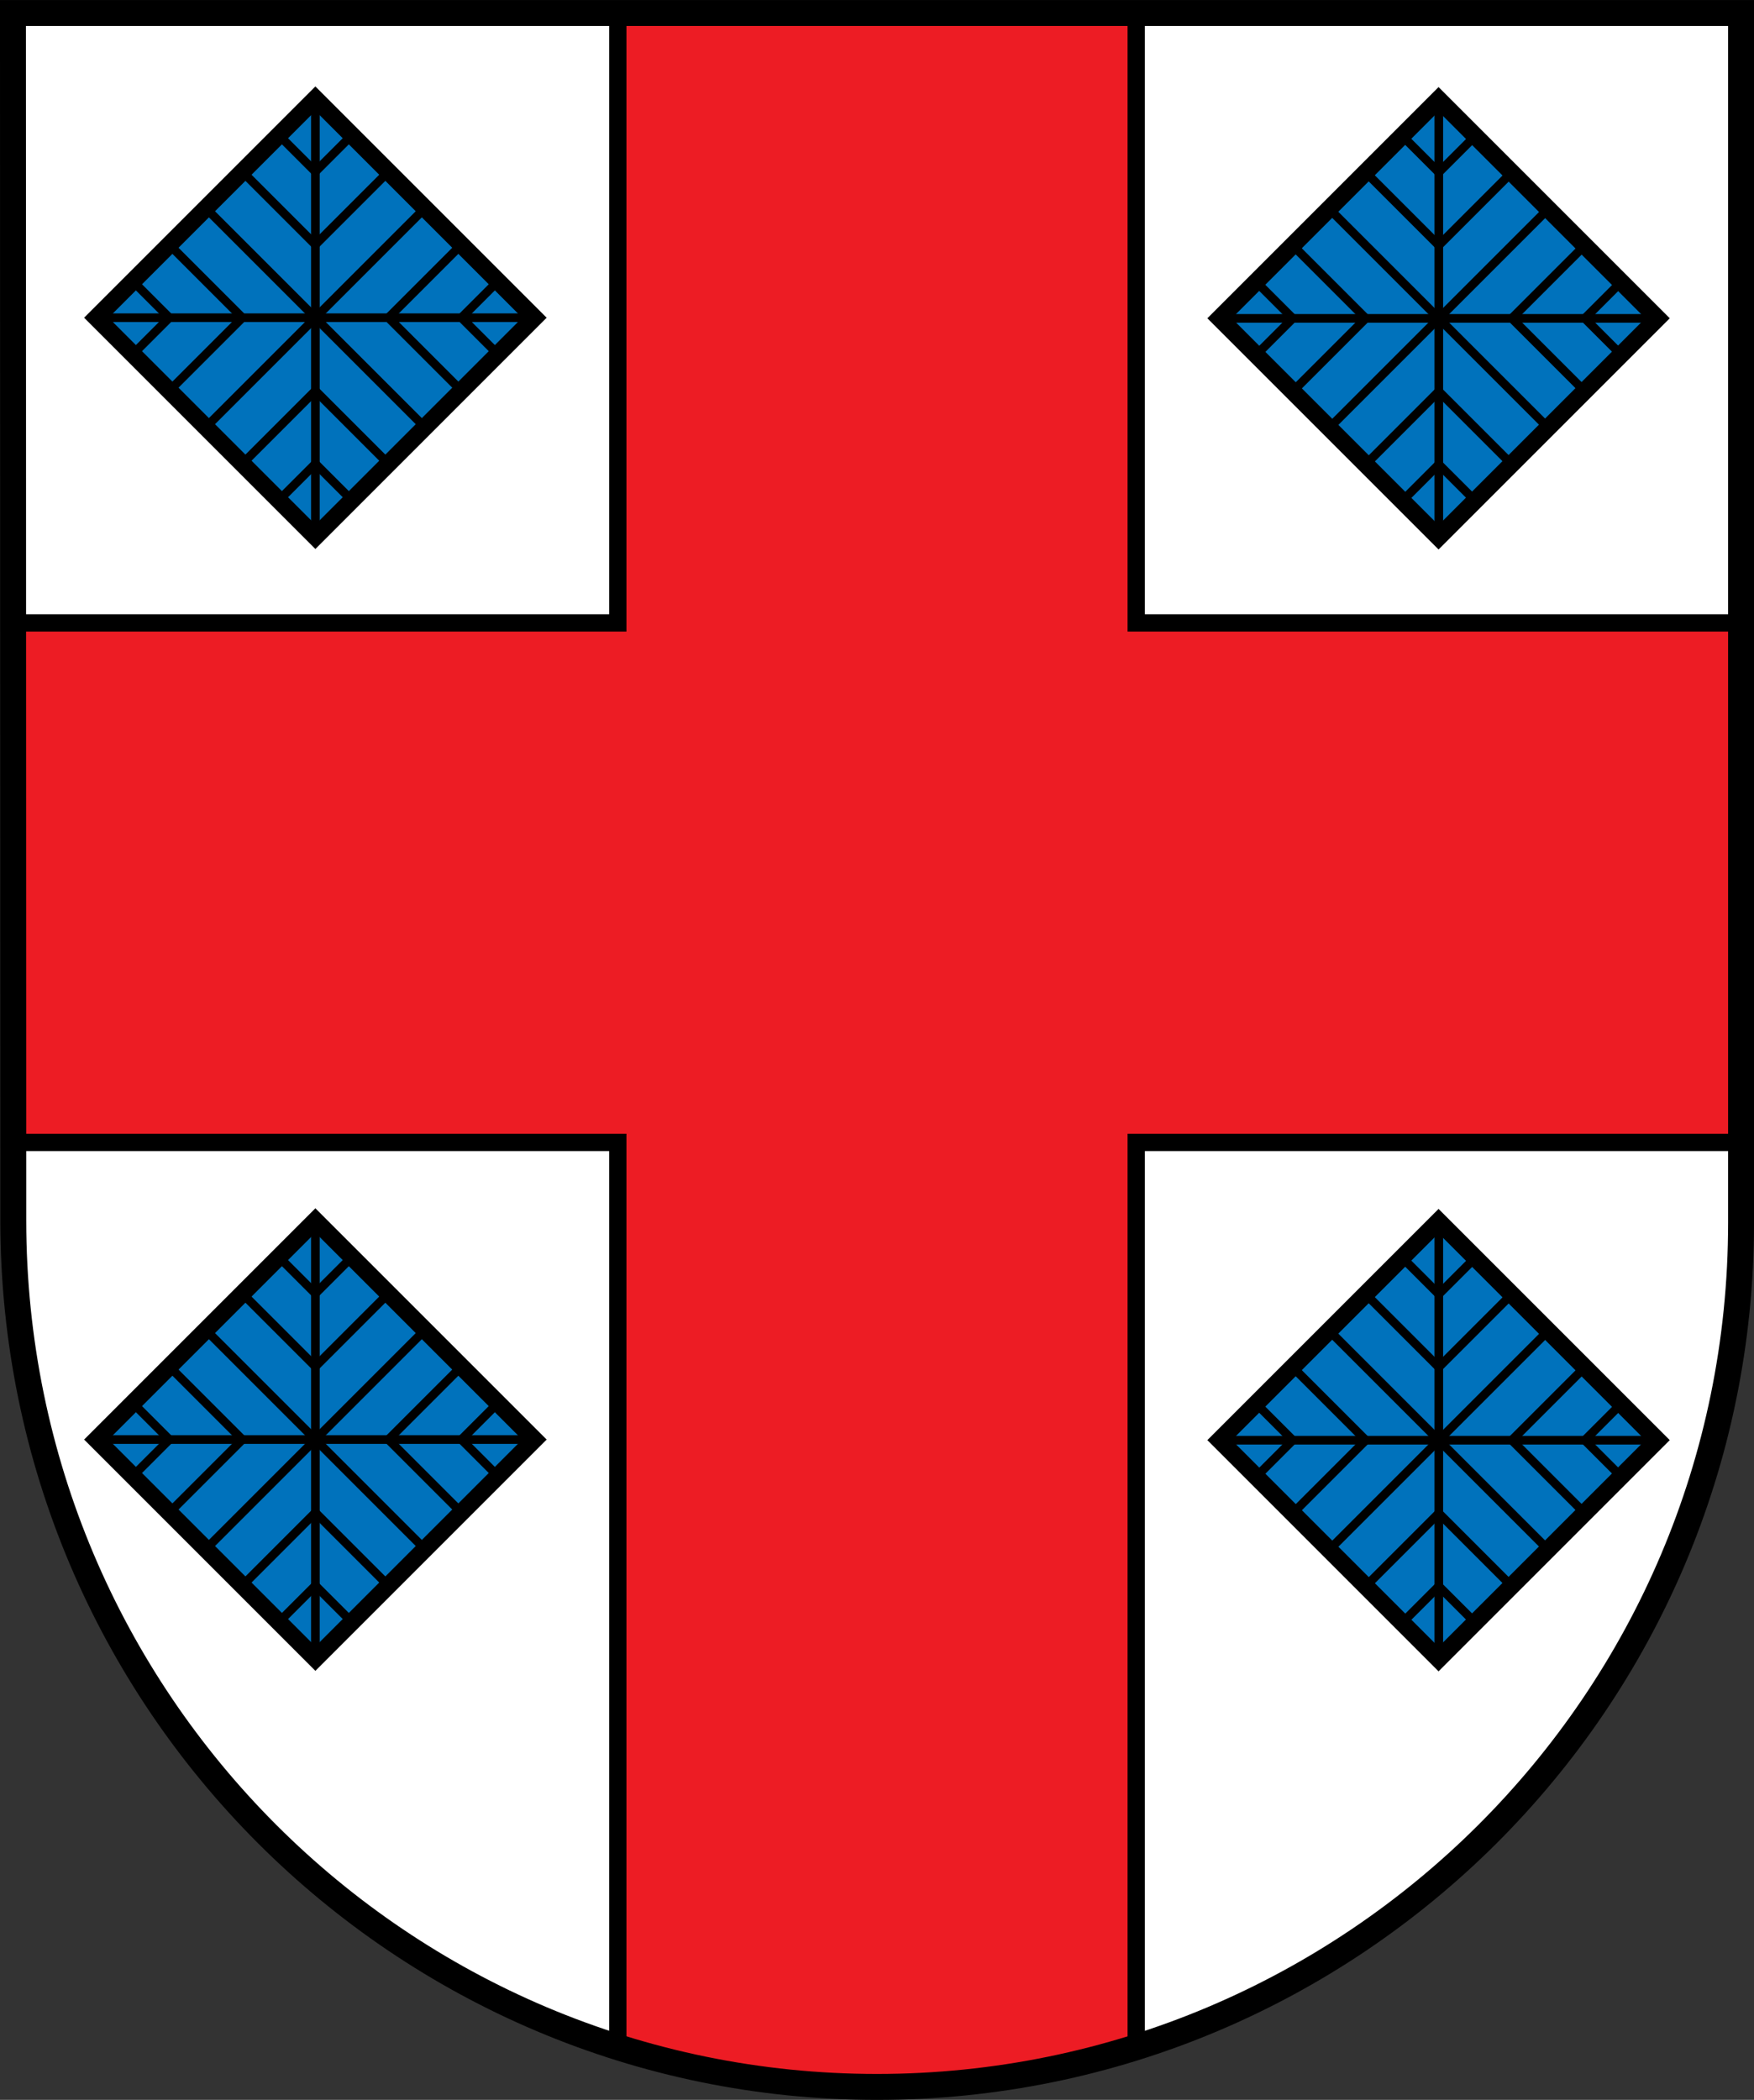 <?xml version="1.0" encoding="UTF-8" standalone="no"?>
<!-- Created with Inkscape (http://www.inkscape.org/) -->

<svg
   xmlns:dc="http://purl.org/dc/elements/1.1/"
   xmlns:cc="http://creativecommons.org/ns#"
   xmlns:rdf="http://www.w3.org/1999/02/22-rdf-syntax-ns#"
   xmlns:svg="http://www.w3.org/2000/svg"
   xmlns="http://www.w3.org/2000/svg"
   xmlns:sodipodi="http://sodipodi.sourceforge.net/DTD/sodipodi-0.dtd"
   xmlns:inkscape="http://www.inkscape.org/namespaces/inkscape"
   width="719.25"
   height="861.031"
   id="svg2"
   sodipodi:version="0.32"
   inkscape:version="0.48.2 r9819"
   sodipodi:docname="Gemeindewappen Salz (fertig).svg"
   inkscape:output_extension="org.inkscape.output.svg.inkscape"
   version="1.0"
   style="display:inline">
  <rect width="100%" height="100%" fill="#333333" stroke="none"/>
  <defs
     id="defs4">
    <inkscape:perspective
       sodipodi:type="inkscape:persp3d"
       inkscape:vp_x="0 : 526.18109 : 1"
       inkscape:vp_y="0 : 1000 : 0"
       inkscape:vp_z="744.09448 : 526.18109 : 1"
       inkscape:persp3d-origin="372.04724 : 350.78739 : 1"
       id="perspective10" />
    <inkscape:perspective
       id="perspective2447"
       inkscape:persp3d-origin="372.04724 : 350.78739 : 1"
       inkscape:vp_z="744.09448 : 526.18109 : 1"
       inkscape:vp_y="0 : 1000 : 0"
       inkscape:vp_x="0 : 526.18109 : 1"
       sodipodi:type="inkscape:persp3d" />
    <inkscape:perspective
       id="perspective4411"
       inkscape:persp3d-origin="372.04724 : 350.78739 : 1"
       inkscape:vp_z="744.09448 : 526.18109 : 1"
       inkscape:vp_y="0 : 1000 : 0"
       inkscape:vp_x="0 : 526.18109 : 1"
       sodipodi:type="inkscape:persp3d" />
    <inkscape:perspective
       sodipodi:type="inkscape:persp3d"
       inkscape:vp_x="0 : 526.18109 : 1"
       inkscape:vp_y="0 : 1000 : 0"
       inkscape:vp_z="744.09448 : 526.18109 : 1"
       inkscape:persp3d-origin="372.04724 : 350.78739 : 1"
       id="perspective2393" />
    <inkscape:perspective
       sodipodi:type="inkscape:persp3d"
       inkscape:vp_x="0 : 526.18109 : 1"
       inkscape:vp_y="0 : 1000 : 0"
       inkscape:vp_z="744.09448 : 526.18109 : 1"
       inkscape:persp3d-origin="372.04724 : 350.78739 : 1"
       id="perspective2468" />
    <clipPath
       id="id0">
      <rect
         id="rect9"
         height="225.129"
         width="179.897"
         y="0"
         x="0" />
    </clipPath>
    <style
       id="style6"
       type="text/css">
   
    .str0 {stroke:#1F1A17;stroke-width:0.076;stroke-linecap:round;stroke-linejoin:round}
    .str7 {stroke:#0A0B0C;stroke-linecap:round;stroke-linejoin:round}
    .str6 {stroke:#1F1A17;stroke-linecap:round}
    .str5 {stroke:#1F1A17;stroke-linecap:round;stroke-linejoin:round}
    .str4 {stroke:#1F1A17;stroke-linecap:round;stroke-linejoin:round}
    .str2 {stroke:#1F1A17;stroke-width:2;stroke-linejoin:round}
    .str1 {stroke:#0A0B0C;stroke-width:2.5;stroke-linecap:round;stroke-linejoin:round}
    .str3 {stroke:#1F1A17;stroke-width:2.5}
    .fil3 {fill:none}
    .fil1 {fill:#00923F}
    .fil5 {fill:#1F1A17}
    .fil2 {fill:white}
    .fil4 {fill:blue}
    .fil0 {fill:#FFCC00}
   
  </style>
    <inkscape:perspective
       id="perspective48"
       inkscape:persp3d-origin="372.04724 : 350.78739 : 1"
       inkscape:vp_z="744.09448 : 526.18109 : 1"
       inkscape:vp_y="0 : 1000 : 0"
       inkscape:vp_x="0 : 526.18109 : 1"
       sodipodi:type="inkscape:persp3d" />
    <inkscape:perspective
       id="perspective2483"
       inkscape:persp3d-origin="372.04724 : 350.78739 : 1"
       inkscape:vp_z="744.09448 : 526.18109 : 1"
       inkscape:vp_y="0 : 1000 : 0"
       inkscape:vp_x="0 : 526.18109 : 1"
       sodipodi:type="inkscape:persp3d" />
    <inkscape:perspective
       id="perspective2502"
       inkscape:persp3d-origin="372.04724 : 350.78739 : 1"
       inkscape:vp_z="744.09448 : 526.18109 : 1"
       inkscape:vp_y="0 : 1000 : 0"
       inkscape:vp_x="0 : 526.18109 : 1"
       sodipodi:type="inkscape:persp3d" />
    <inkscape:perspective
       id="perspective2480"
       inkscape:persp3d-origin="372.04724 : 350.78739 : 1"
       inkscape:vp_z="744.09448 : 526.18109 : 1"
       inkscape:vp_y="0 : 1000 : 0"
       inkscape:vp_x="0 : 526.18109 : 1"
       sodipodi:type="inkscape:persp3d" />
    <inkscape:perspective
       id="perspective3328"
       inkscape:persp3d-origin="372.04724 : 350.78739 : 1"
       inkscape:vp_z="744.09448 : 526.18109 : 1"
       inkscape:vp_y="0 : 1000 : 0"
       inkscape:vp_x="0 : 526.18109 : 1"
       sodipodi:type="inkscape:persp3d" />
    <inkscape:perspective
       id="perspective2531"
       inkscape:persp3d-origin="372.04724 : 350.78739 : 1"
       inkscape:vp_z="744.09448 : 526.18109 : 1"
       inkscape:vp_y="0 : 1000 : 0"
       inkscape:vp_x="0 : 526.18109 : 1"
       sodipodi:type="inkscape:persp3d" />
    <style
       id="style15"
       type="text/css">
  .Rand2 { stroke: #202020; stroke-width:30; }
  .Rand4 { stroke: #202020; stroke-width:60; }
  .Rand6 { stroke: #202020; stroke-width:90; }
  .Gold4 { stroke: #ffef00; stroke-width:60; }
  .Schwarz { fill: #000000; }
  .Blau { fill: #0000ff; }
  .Gold { fill: #ffef00; }
  .Silber { fill: #ffffff; }
  </style>
    <clipPath
       id="clippath">
      <path
         id="path13"
         d="m 360,4140 c 0,1789.403 1450.597,3240 3240,3240 1789.403,0 3240,-1450.597 3240,-3240 l 0,-3870 -6480,0 0,3870 z"
         inkscape:connector-curvature="0" />
    </clipPath>
    <clipPath
       id="krone">
      <path
         d="m 3600,720 c -15,75 -30,150 -60,210 -30,60 -75,105 -135,135 -60,30 -135,45 -135,67 0,23 75,53 128,106 52,52 82,127 97,270 15,142 15,352 15,510 0,157 0,262 -15,330 -15,67 -45,97 -217,112 -173,15 -488,15 -660,15 -173,0 -203,0 -233,-15 -30,-15 -60,-45 -113,-112 -52,-68 -127,-173 -172,-240 -45,-68 -60,-98 -38,-158 23,-60 83,-150 113,-202 30,-53 30,-68 23,-68 -8,0 -23,15 -68,45 -45,30 -120,75 -180,97 -60,23 -105,23 -158,0 -52,-22 -112,-67 -164,-90 -53,-22 -98,-22 -90,0 7,23 67,68 164,150 98,83 233,203 353,353 120,150 225,330 315,495 90,165 165,315 202,405 38,90 38,120 53,135 15,15 45,15 157,0 113,-15 308,-45 458,-60 150,-15 255,-15 360,-15 105,0 210,0 360,15 150,15 345,45 458,60 112,15 142,15 157,0 15,-15 15,-45 53,-135 37,-90 112,-240 202,-405 90,-165 195,-345 315,-495 120,-150 255,-270 353,-353 97,-82 157,-127 164,-150 8,-22 -37,-22 -90,0 -52,23 -112,68 -164,90 -53,23 -98,23 -158,0 -60,-22 -135,-67 -180,-97 -45,-30 -60,-45 -68,-45 -7,0 -7,15 23,68 30,52 90,142 113,202 22,60 7,90 -38,158 -45,67 -120,172 -172,240 -53,67 -83,97 -113,112 -30,15 -60,15 -233,15 -172,0 -487,0 -660,-15 -172,-15 -202,-45 -217,-112 -15,-68 -15,-173 -15,-330 0,-158 0,-368 15,-510 15,-143 45,-218 97,-270 53,-53 128,-83 128,-106 0,-22 -75,-37 -135,-67 -60,-30 -105,-75 -135,-135 -30,-60 -45,-135 -60,-210 z"
         id="krone1c-1"
         inkscape:connector-curvature="0" />
    </clipPath>
    <inkscape:perspective
       id="perspective99"
       inkscape:persp3d-origin="219 : 160 : 1"
       inkscape:vp_z="438 : 240 : 1"
       inkscape:vp_y="0 : 1000 : 0"
       inkscape:vp_x="0 : 240 : 1"
       sodipodi:type="inkscape:persp3d" />
    <style
       id="style3521"
       type="text/css">
  .Rand2 { stroke: #202020; stroke-width:30; }
  .Rand4 { stroke: #202020; stroke-width:60; }
  .Rand6 { stroke: #202020; stroke-width:90; }
  .Gold4 { stroke: #ffef00; stroke-width:60; }
  .Schwarz { fill: #000000; }
  .Blau { fill: #0000ff; }
  .Gold { fill: #ffef00; }
  .Silber { fill: #ffffff; }
  </style>
    <clipPath
       id="clipPath3517">
      <path
         id="path3519"
         d="m 360,4140 c 0,1789.403 1450.597,3240 3240,3240 1789.403,0 3240,-1450.597 3240,-3240 l 0,-3870 -6480,0 0,3870 z"
         inkscape:connector-curvature="0" />
    </clipPath>
    <clipPath
       id="clipPath3513">
      <path
         d="m 3600,720 c -15,75 -30,150 -60,210 -30,60 -75,105 -135,135 -60,30 -135,45 -135,67 0,23 75,53 128,106 52,52 82,127 97,270 15,142 15,352 15,510 0,157 0,262 -15,330 -15,67 -45,97 -217,112 -173,15 -488,15 -660,15 -173,0 -203,0 -233,-15 -30,-15 -60,-45 -113,-112 -52,-68 -127,-173 -172,-240 -45,-68 -60,-98 -38,-158 23,-60 83,-150 113,-202 30,-53 30,-68 23,-68 -8,0 -23,15 -68,45 -45,30 -120,75 -180,97 -60,23 -105,23 -158,0 -52,-22 -112,-67 -164,-90 -53,-22 -98,-22 -90,0 7,23 67,68 164,150 98,83 233,203 353,353 120,150 225,330 315,495 90,165 165,315 202,405 38,90 38,120 53,135 15,15 45,15 157,0 113,-15 308,-45 458,-60 150,-15 255,-15 360,-15 105,0 210,0 360,15 150,15 345,45 458,60 112,15 142,15 157,0 15,-15 15,-45 53,-135 37,-90 112,-240 202,-405 90,-165 195,-345 315,-495 120,-150 255,-270 353,-353 97,-82 157,-127 164,-150 8,-22 -37,-22 -90,0 -52,23 -112,68 -164,90 -53,23 -98,23 -158,0 -60,-22 -135,-67 -180,-97 -45,-30 -60,-45 -68,-45 -7,0 -7,15 23,68 30,52 90,142 113,202 22,60 7,90 -38,158 -45,67 -120,172 -172,240 -53,67 -83,97 -113,112 -30,15 -60,15 -233,15 -172,0 -487,0 -660,-15 -172,-15 -202,-45 -217,-112 -15,-68 -15,-173 -15,-330 0,-158 0,-368 15,-510 15,-143 45,-218 97,-270 53,-53 128,-83 128,-106 0,-22 -75,-37 -135,-67 -60,-30 -105,-75 -135,-135 -30,-60 -45,-135 -60,-210 z"
         id="path3515"
         inkscape:connector-curvature="0" />
    </clipPath>
    <inkscape:perspective
       id="perspective3511"
       inkscape:persp3d-origin="219 : 160 : 1"
       inkscape:vp_z="438 : 240 : 1"
       inkscape:vp_y="0 : 1000 : 0"
       inkscape:vp_x="0 : 240 : 1"
       sodipodi:type="inkscape:persp3d" />
    <inkscape:perspective
       id="perspective2748"
       inkscape:persp3d-origin="372.04724 : 350.78739 : 1"
       inkscape:vp_z="744.09448 : 526.18109 : 1"
       inkscape:vp_y="0 : 1000 : 0"
       inkscape:vp_x="0 : 526.18109 : 1"
       sodipodi:type="inkscape:persp3d" />
    <inkscape:perspective
       id="perspective2621"
       inkscape:persp3d-origin="372.04724 : 350.78739 : 1"
       inkscape:vp_z="744.09448 : 526.18109 : 1"
       inkscape:vp_y="0 : 1000 : 0"
       inkscape:vp_x="0 : 526.18109 : 1"
       sodipodi:type="inkscape:persp3d" />
    <inkscape:perspective
       id="perspective3295"
       inkscape:persp3d-origin="372.04724 : 350.78739 : 1"
       inkscape:vp_z="744.09448 : 526.18109 : 1"
       inkscape:vp_y="0 : 1000 : 0"
       inkscape:vp_x="0 : 526.18109 : 1"
       sodipodi:type="inkscape:persp3d" />
    <inkscape:perspective
       id="perspective3282"
       inkscape:persp3d-origin="372.04724 : 350.78739 : 1"
       inkscape:vp_z="744.09448 : 526.18109 : 1"
       inkscape:vp_y="0 : 1000 : 0"
       inkscape:vp_x="0 : 526.18109 : 1"
       sodipodi:type="inkscape:persp3d" />
  </defs>
  <sodipodi:namedview
     id="base"
     pagecolor="#ffffff"
     bordercolor="#666666"
     borderopacity="1.0"
     inkscape:pageopacity="0.0"
     inkscape:pageshadow="2"
     inkscape:zoom="0.64714748"
     inkscape:cx="690.09267"
     inkscape:cy="511.39448"
     inkscape:document-units="px"
     inkscape:current-layer="layer4"
     showgrid="true"
     inkscape:window-width="1920"
     inkscape:window-height="1032"
     inkscape:window-x="-4"
     inkscape:window-y="-4"
     inkscape:snap-global="false"
     showguides="true"
     inkscape:guide-bbox="true"
     objecttolerance="20"
     gridtolerance="20"
     guidetolerance="20"
     inkscape:snap-intersection-grid-guide="false"
     inkscape:snap-center="true"
     inkscape:window-maximized="1"
     units="mm"
     fit-margin-top="0"
     fit-margin-left="0"
     fit-margin-right="0"
     fit-margin-bottom="0" />
  <g
     inkscape:groupmode="layer"
     id="layer5"
     inkscape:label="Schildfüllung"
     style="display:inline"
     transform="translate(5.312,-72.625)" />
  <g
     inkscape:groupmode="layer"
     id="layer3"
     inkscape:label="Ebene 1"
     style="display:inline"
     transform="translate(-44.486,-114.193)">
    <path
       id="path3364"
       style="fill:#ff0000;fill-opacity:1;fill-rule:nonzero;stroke:none;display:inline"
       d=""
       sodipodi:nodetypes="cc"
       inkscape:connector-curvature="0" />
    <path
       style="fill:none;stroke:#000000;stroke-width:3.543;stroke-linecap:round;stroke-linejoin:round;stroke-miterlimit:4;stroke-opacity:1;stroke-dasharray:none;display:inline"
       id="path3329"
       sodipodi:nodetypes="cc"
       d=""
       inkscape:connector-curvature="0" />
    <path
       style="fill:none;stroke:#ff0000;stroke-width:1.772;stroke-linecap:round;stroke-linejoin:round;stroke-miterlimit:4;stroke-opacity:1;stroke-dasharray:none;display:inline"
       id="path3430"
       sodipodi:nodetypes="cc"
       d=""
       inkscape:connector-curvature="0" />
    <path
       style="fill:none;stroke:#00ff00;stroke-width:3.543;stroke-linecap:round;stroke-linejoin:round;stroke-miterlimit:4;stroke-opacity:1;stroke-dasharray:none;display:inline"
       id="path3460"
       sodipodi:nodetypes="cz"
       d=""
       inkscape:connector-curvature="0" />
    <path
       style="fill:none;stroke:#00ff00;stroke-width:3.543;stroke-linecap:round;stroke-linejoin:round;stroke-miterlimit:4;stroke-opacity:1;stroke-dasharray:none;display:inline"
       id="path3497"
       sodipodi:nodetypes="cc"
       d=""
       inkscape:connector-curvature="0" />
    <path
       style="fill:none;stroke:#00ff00;stroke-width:3.543;stroke-linecap:round;stroke-linejoin:round;stroke-miterlimit:4;stroke-opacity:1;stroke-dasharray:none;display:inline"
       id="path3499"
       sodipodi:nodetypes="cc"
       d=""
       inkscape:connector-curvature="0" />
    <path
       style="fill:none;stroke:#00ff00;stroke-width:3.543;stroke-linecap:round;stroke-linejoin:round;stroke-miterlimit:4;stroke-opacity:1;stroke-dasharray:none;display:inline"
       id="path3501"
       sodipodi:nodetypes="cc"
       d=""
       inkscape:connector-curvature="0" />
    <path
       style="fill:none;stroke:#00ff00;stroke-width:3.543;stroke-linecap:round;stroke-linejoin:round;stroke-miterlimit:4;stroke-opacity:1;stroke-dasharray:none;display:inline"
       id="path3503"
       sodipodi:nodetypes="cc"
       d=""
       inkscape:connector-curvature="0" />
    <path
       style="fill:none;stroke:#00ff00;stroke-width:3.543;stroke-linecap:round;stroke-linejoin:round;stroke-miterlimit:4;stroke-opacity:1;stroke-dasharray:none;display:inline"
       id="path3505"
       sodipodi:nodetypes="cc"
       d=""
       inkscape:connector-curvature="0" />
    <path
       style="fill:none;stroke:#00ff00;stroke-width:3.543;stroke-linecap:round;stroke-linejoin:round;stroke-miterlimit:4;stroke-opacity:1;stroke-dasharray:none;display:inline"
       id="path3507"
       sodipodi:nodetypes="cc"
       d=""
       inkscape:connector-curvature="0" />
    <path
       style="fill:none;stroke:#00ff00;stroke-width:3.543;stroke-linecap:round;stroke-linejoin:round;stroke-miterlimit:4;stroke-opacity:1;stroke-dasharray:none;display:inline"
       id="path3509"
       sodipodi:nodetypes="cc"
       d=""
       inkscape:connector-curvature="0" />
    <path
       style="fill:none;stroke:#00ff00;stroke-width:3.543;stroke-linecap:round;stroke-linejoin:round;stroke-miterlimit:4;stroke-opacity:1;stroke-dasharray:none;display:inline"
       id="path3511"
       sodipodi:nodetypes="cc"
       d=""
       inkscape:connector-curvature="0" />
    <path
       style="fill:none;stroke:#00ff00;stroke-width:3.543;stroke-linecap:round;stroke-linejoin:round;stroke-miterlimit:4;stroke-opacity:1;stroke-dasharray:none;display:inline"
       id="path3513"
       sodipodi:nodetypes="cc"
       d=""
       inkscape:connector-curvature="0" />
    <path
       style="fill:none;stroke:#00ff00;stroke-width:3.543;stroke-linecap:round;stroke-linejoin:round;stroke-miterlimit:4;stroke-opacity:1;stroke-dasharray:none;display:inline"
       id="path3516"
       sodipodi:nodetypes="cc"
       d=""
       inkscape:connector-curvature="0" />
    <path
       style="fill:none;stroke:#00ff00;stroke-width:3.543;stroke-linecap:round;stroke-linejoin:round;stroke-miterlimit:4;stroke-opacity:1;stroke-dasharray:none;display:inline"
       id="path3518"
       sodipodi:nodetypes="cc"
       d=""
       inkscape:connector-curvature="0" />
    <path
       style="fill:none;stroke:#00ff00;stroke-width:3.543;stroke-linecap:round;stroke-linejoin:round;stroke-miterlimit:4;stroke-opacity:1;stroke-dasharray:none;display:inline"
       id="path3520"
       sodipodi:nodetypes="cc"
       d=""
       inkscape:connector-curvature="0" />
    <path
       style="fill:none;stroke:#00ff00;stroke-width:3.543;stroke-linecap:round;stroke-linejoin:round;stroke-miterlimit:4;stroke-opacity:1;stroke-dasharray:none;display:inline"
       id="path3522"
       sodipodi:nodetypes="cc"
       d=""
       inkscape:connector-curvature="0" />
    <path
       style="fill:none;stroke:#00ff00;stroke-width:3.543;stroke-linecap:round;stroke-linejoin:round;stroke-miterlimit:4;stroke-opacity:1;stroke-dasharray:none;display:inline"
       id="path3524"
       sodipodi:nodetypes="cc"
       d=""
       inkscape:connector-curvature="0" />
    <path
       style="fill:none;stroke:#00ff00;stroke-width:3.543;stroke-linecap:round;stroke-linejoin:round;stroke-miterlimit:4;stroke-opacity:1;stroke-dasharray:none;display:inline"
       id="path3526"
       sodipodi:nodetypes="cc"
       d=""
       inkscape:connector-curvature="0" />
    <path
       style="fill:none;stroke:#00ff00;stroke-width:3.543;stroke-linecap:round;stroke-linejoin:round;stroke-miterlimit:4;stroke-opacity:1;stroke-dasharray:none;display:inline"
       id="path3528"
       sodipodi:nodetypes="cc"
       d=""
       inkscape:connector-curvature="0" />
    <path
       style="fill:none;stroke:#000000;stroke-width:2.48;stroke-linecap:round;stroke-linejoin:round;stroke-miterlimit:4;stroke-opacity:1;stroke-dasharray:none;display:inline"
       id="path3477"
       sodipodi:nodetypes="cc"
       d=""
       inkscape:connector-curvature="0" />
  </g>
  <g
     inkscape:groupmode="layer"
     id="layer4"
     inkscape:label="Rahmen"
     style="display:inline"
     transform="translate(5.312,-72.625)">
    <g
       id="g4090">
      <path
         inkscape:connector-curvature="0"
         sodipodi:nodetypes="ccsssc"
         d="m 708.631,77.953 -708.631,0 -0.031,496.063 c -0.012,196.937 158.829,354.331 354.331,354.331 195.501,0 354.374,-159.449 354.361,-354.331 z"
         style="fill:#ffffff;fill-opacity:1;fill-rule:nonzero;stroke:none;display:inline"
         id="path3264"
         transform="translate(0,-2.5390623e-6)" />
      <path
         sodipodi:nodetypes="ccccccccccccc"
         inkscape:connector-curvature="0"
         id="path3062"
         d="m 297.822,119.52 0,250.094 -248.024,0 0,213.016 248.024,0 0,369.567 c 69.442,21.995 140.227,23.162 212.583,0 l 0,-369.567 248.055,0 0,-213.016 -248.055,0 0,-250.094 z"
         style="fill:#ed1c24;fill-opacity:1;stroke:#000000;stroke-width:7.087;stroke-linecap:butt;stroke-linejoin:miter;stroke-miterlimit:4;stroke-opacity:1;stroke-dasharray:none;display:inline"
         transform="translate(-49.798,-41.568)" />
      <g
         style="stroke:#000000;display:inline"
         transform="matrix(0.845,-0.845,0.845,0.845,-108.883,-5.715)"
         id="g3882">
        <g
           style="stroke:#000000"
           id="g3929">
          <rect
             y="208.103"
             x="-38.784"
             height="106.299"
             width="106.299"
             id="rect3832"
             style="fill:#0072bc;fill-opacity:1;stroke:#000000;stroke-width:5.931;stroke-linecap:round;stroke-linejoin:miter;stroke-miterlimit:4;stroke-opacity:1;stroke-dasharray:none" />
          <path
             inkscape:connector-curvature="0"
             id="path3834"
             d="M -38.784,208.103 67.515,314.402"
             style="fill:none;stroke:#000000;stroke-width:2.966;stroke-linecap:butt;stroke-linejoin:miter;stroke-miterlimit:4;stroke-opacity:1;stroke-dasharray:none" />
          <path
             inkscape:connector-curvature="0"
             id="path3836"
             d="M -38.784,314.402 67.515,208.103"
             style="fill:none;stroke:#000000;stroke-width:2.966;stroke-linecap:butt;stroke-linejoin:miter;stroke-miterlimit:4;stroke-opacity:1;stroke-dasharray:none" />
          <path
             sodipodi:nodetypes="cc"
             inkscape:connector-curvature="0"
             id="path3838"
             d="m -21.068,208.103 7e-6,17.717 -17.717,0"
             style="fill:none;stroke:#000000;stroke-width:2.966;stroke-linecap:butt;stroke-linejoin:miter;stroke-miterlimit:4;stroke-opacity:1;stroke-dasharray:none" />
          <path
             sodipodi:nodetypes="ccc"
             style="fill:none;stroke:#000000;stroke-width:2.966;stroke-linecap:butt;stroke-linejoin:miter;stroke-miterlimit:4;stroke-opacity:1;stroke-dasharray:none"
             d="m -3.351,208.103 3.9e-6,35.433 -35.433,0"
             id="path3840"
             inkscape:connector-curvature="0" />
          <path
             sodipodi:nodetypes="ccc"
             style="fill:none;stroke:#000000;stroke-width:2.966;stroke-linecap:butt;stroke-linejoin:miter;stroke-miterlimit:4;stroke-opacity:1;stroke-dasharray:none"
             d="m 67.515,278.969 -35.433,0 -1e-5,35.433"
             id="path3844"
             inkscape:connector-curvature="0" />
          <path
             sodipodi:nodetypes="ccc"
             inkscape:connector-curvature="0"
             id="path3846"
             d="m 67.515,296.686 -17.717,0 -1.7e-5,17.717"
             style="fill:none;stroke:#000000;stroke-width:2.966;stroke-linecap:butt;stroke-linejoin:miter;stroke-miterlimit:4;stroke-opacity:1;stroke-dasharray:none" />
          <path
             style="fill:none;stroke:#000000;stroke-width:2.966;stroke-linecap:butt;stroke-linejoin:miter;stroke-miterlimit:4;stroke-opacity:1;stroke-dasharray:none"
             d="m 14.365,314.402 -1.2e-5,-53.15 53.15,0"
             id="path3866"
             inkscape:connector-curvature="0"
             sodipodi:nodetypes="ccc" />
          <path
             sodipodi:nodetypes="ccc"
             inkscape:connector-curvature="0"
             id="path3868"
             d="m 14.365,208.103 10e-6,53.15 -53.15,0"
             style="fill:none;stroke:#000000;stroke-width:2.966;stroke-linecap:butt;stroke-linejoin:miter;stroke-miterlimit:4;stroke-opacity:1;stroke-dasharray:none" />
          <path
             inkscape:connector-curvature="0"
             id="path3874"
             d="m -38.784,278.969 35.433,-10e-6 0,35.433"
             style="fill:none;stroke:#000000;stroke-width:2.966;stroke-linecap:butt;stroke-linejoin:miter;stroke-miterlimit:4;stroke-opacity:1;stroke-dasharray:none"
             sodipodi:nodetypes="ccc" />
          <path
             style="fill:none;stroke:#000000;stroke-width:2.966;stroke-linecap:butt;stroke-linejoin:miter;stroke-miterlimit:4;stroke-opacity:1;stroke-dasharray:none"
             d="m -38.784,296.686 17.717,-10e-6 0,17.717"
             id="path3876"
             inkscape:connector-curvature="0"
             sodipodi:nodetypes="cc" />
          <path
             inkscape:connector-curvature="0"
             id="path3878"
             d="m 32.082,208.103 0,35.433 35.433,1e-5"
             style="fill:none;stroke:#000000;stroke-width:2.966;stroke-linecap:butt;stroke-linejoin:miter;stroke-miterlimit:4;stroke-opacity:1;stroke-dasharray:none"
             sodipodi:nodetypes="ccc" />
          <path
             style="fill:none;stroke:#000000;stroke-width:2.966;stroke-linecap:butt;stroke-linejoin:miter;stroke-miterlimit:4;stroke-opacity:1;stroke-dasharray:none"
             d="m 49.798,208.103 0,17.717 17.717,2e-5"
             id="path3880"
             inkscape:connector-curvature="0"
             sodipodi:nodetypes="ccc" />
        </g>
      </g>
      <g
         style="stroke:#000000;display:inline"
         id="g3957"
         transform="translate(-49.798,-41.568)">
        <rect
           y="558.198"
           x="212.08"
           height="127.011"
           width="127.011"
           id="rect3901"
           style="fill:#0072bc;fill-opacity:1;stroke:#000000;stroke-width:7.087;stroke-linecap:round;stroke-linejoin:miter;stroke-miterlimit:4;stroke-opacity:1;stroke-dasharray:none"
           transform="matrix(0.707,-0.707,0.707,0.707,0,0)" />
        <path
           inkscape:connector-curvature="0"
           id="path3903"
           d="m 544.669,244.742 179.62,0"
           style="fill:none;stroke:#000000;stroke-width:3.543;stroke-linecap:butt;stroke-linejoin:miter;stroke-miterlimit:4;stroke-opacity:1;stroke-dasharray:none" />
        <path
           inkscape:connector-curvature="0"
           id="path3905"
           d="m 634.479,334.552 0,-179.62"
           style="fill:none;stroke:#000000;stroke-width:3.543;stroke-linecap:butt;stroke-linejoin:miter;stroke-miterlimit:4;stroke-opacity:1;stroke-dasharray:none" />
        <path
           sodipodi:nodetypes="cc"
           inkscape:connector-curvature="0"
           id="path3907"
           d="m 559.638,229.774 14.968,14.968 -14.968,14.968"
           style="fill:none;stroke:#000000;stroke-width:3.543;stroke-linecap:butt;stroke-linejoin:miter;stroke-miterlimit:4;stroke-opacity:1;stroke-dasharray:none" />
        <path
           sodipodi:nodetypes="ccc"
           style="fill:none;stroke:#000000;stroke-width:3.543;stroke-linecap:butt;stroke-linejoin:miter;stroke-miterlimit:4;stroke-opacity:1;stroke-dasharray:none"
           d="m 574.606,214.806 29.937,29.937 -29.937,29.937"
           id="path3909"
           inkscape:connector-curvature="0" />
        <path
           sodipodi:nodetypes="ccc"
           style="fill:none;stroke:#000000;stroke-width:3.543;stroke-linecap:butt;stroke-linejoin:miter;stroke-miterlimit:4;stroke-opacity:1;stroke-dasharray:none"
           d="m 694.353,214.806 -29.937,29.937 29.937,29.937"
           id="path3911"
           inkscape:connector-curvature="0" />
        <path
           sodipodi:nodetypes="ccc"
           inkscape:connector-curvature="0"
           id="path3913"
           d="m 709.321,229.774 -14.968,14.968 14.968,14.968"
           style="fill:none;stroke:#000000;stroke-width:3.543;stroke-linecap:butt;stroke-linejoin:miter;stroke-miterlimit:4;stroke-opacity:1;stroke-dasharray:none" />
        <path
           style="fill:none;stroke:#000000;stroke-width:3.543;stroke-linecap:butt;stroke-linejoin:miter;stroke-miterlimit:4;stroke-opacity:1;stroke-dasharray:none"
           d="m 679.384,289.647 -44.905,-44.905 44.905,-44.905"
           id="path3915"
           inkscape:connector-curvature="0"
           sodipodi:nodetypes="ccc" />
        <path
           sodipodi:nodetypes="ccc"
           inkscape:connector-curvature="0"
           id="path3917"
           d="m 589.574,199.837 44.905,44.905 -44.905,44.905"
           style="fill:none;stroke:#000000;stroke-width:3.543;stroke-linecap:butt;stroke-linejoin:miter;stroke-miterlimit:4;stroke-opacity:1;stroke-dasharray:none" />
        <path
           inkscape:connector-curvature="0"
           id="path3919"
           d="m 604.543,304.616 29.937,-29.937 29.937,29.937"
           style="fill:none;stroke:#000000;stroke-width:3.543;stroke-linecap:butt;stroke-linejoin:miter;stroke-miterlimit:4;stroke-opacity:1;stroke-dasharray:none"
           sodipodi:nodetypes="ccc" />
        <path
           style="fill:none;stroke:#000000;stroke-width:3.543;stroke-linecap:butt;stroke-linejoin:miter;stroke-miterlimit:4;stroke-opacity:1;stroke-dasharray:none"
           d="m 619.511,319.584 14.968,-14.968 14.968,14.968"
           id="path3921"
           inkscape:connector-curvature="0"
           sodipodi:nodetypes="cc" />
        <path
           inkscape:connector-curvature="0"
           id="path3923"
           d="m 604.543,184.869 29.937,29.937 29.937,-29.937"
           style="fill:none;stroke:#000000;stroke-width:3.543;stroke-linecap:butt;stroke-linejoin:miter;stroke-miterlimit:4;stroke-opacity:1;stroke-dasharray:none"
           sodipodi:nodetypes="ccc" />
        <path
           style="fill:none;stroke:#000000;stroke-width:3.543;stroke-linecap:butt;stroke-linejoin:miter;stroke-miterlimit:4;stroke-opacity:1;stroke-dasharray:none"
           d="m 619.511,169.901 14.968,14.968 14.968,-14.968"
           id="path3925"
           inkscape:connector-curvature="0"
           sodipodi:nodetypes="ccc" />
      </g>
      <g
         id="g3972"
         transform="matrix(0.845,-0.845,0.845,0.845,-108.883,454.285)"
         style="fill:none;stroke:#000000;display:inline">
        <g
           style="fill:none;stroke:#000000"
           id="g3974">
          <rect
             style="fill:#0072bc;fill-opacity:1;stroke:#000000;stroke-width:5.931;stroke-linecap:round;stroke-linejoin:miter;stroke-miterlimit:4;stroke-opacity:1;stroke-dasharray:none"
             id="rect3976"
             width="106.299"
             height="106.299"
             x="-38.784"
             y="208.103" />
          <path
             style="fill:none;stroke:#000000;stroke-width:2.966;stroke-linecap:butt;stroke-linejoin:miter;stroke-miterlimit:4;stroke-opacity:1;stroke-dasharray:none"
             d="M -38.784,208.103 67.515,314.402"
             id="path3978"
             inkscape:connector-curvature="0" />
          <path
             style="fill:none;stroke:#000000;stroke-width:2.966;stroke-linecap:butt;stroke-linejoin:miter;stroke-miterlimit:4;stroke-opacity:1;stroke-dasharray:none"
             d="M -38.784,314.402 67.515,208.103"
             id="path3980"
             inkscape:connector-curvature="0" />
          <path
             style="fill:none;stroke:#000000;stroke-width:2.966;stroke-linecap:butt;stroke-linejoin:miter;stroke-miterlimit:4;stroke-opacity:1;stroke-dasharray:none"
             d="m -21.068,208.103 7e-6,17.717 -17.717,0"
             id="path3982"
             inkscape:connector-curvature="0"
             sodipodi:nodetypes="cc" />
          <path
             inkscape:connector-curvature="0"
             id="path3984"
             d="m -3.351,208.103 3.9e-6,35.433 -35.433,0"
             style="fill:none;stroke:#000000;stroke-width:2.966;stroke-linecap:butt;stroke-linejoin:miter;stroke-miterlimit:4;stroke-opacity:1;stroke-dasharray:none"
             sodipodi:nodetypes="ccc" />
          <path
             inkscape:connector-curvature="0"
             id="path3986"
             d="m 67.515,278.969 -35.433,0 -1e-5,35.433"
             style="fill:none;stroke:#000000;stroke-width:2.966;stroke-linecap:butt;stroke-linejoin:miter;stroke-miterlimit:4;stroke-opacity:1;stroke-dasharray:none"
             sodipodi:nodetypes="ccc" />
          <path
             style="fill:none;stroke:#000000;stroke-width:2.966;stroke-linecap:butt;stroke-linejoin:miter;stroke-miterlimit:4;stroke-opacity:1;stroke-dasharray:none"
             d="m 67.515,296.686 -17.717,0 -1.7e-5,17.717"
             id="path3988"
             inkscape:connector-curvature="0"
             sodipodi:nodetypes="ccc" />
          <path
             sodipodi:nodetypes="ccc"
             inkscape:connector-curvature="0"
             id="path3990"
             d="m 14.365,314.402 -1.2e-5,-53.15 53.15,0"
             style="fill:none;stroke:#000000;stroke-width:2.966;stroke-linecap:butt;stroke-linejoin:miter;stroke-miterlimit:4;stroke-opacity:1;stroke-dasharray:none" />
          <path
             style="fill:none;stroke:#000000;stroke-width:2.966;stroke-linecap:butt;stroke-linejoin:miter;stroke-miterlimit:4;stroke-opacity:1;stroke-dasharray:none"
             d="m 14.365,208.103 10e-6,53.15 -53.15,0"
             id="path3992"
             inkscape:connector-curvature="0"
             sodipodi:nodetypes="ccc" />
          <path
             sodipodi:nodetypes="ccc"
             style="fill:none;stroke:#000000;stroke-width:2.966;stroke-linecap:butt;stroke-linejoin:miter;stroke-miterlimit:4;stroke-opacity:1;stroke-dasharray:none"
             d="m -38.784,278.969 35.433,-10e-6 0,35.433"
             id="path3994"
             inkscape:connector-curvature="0" />
          <path
             sodipodi:nodetypes="cc"
             inkscape:connector-curvature="0"
             id="path3996"
             d="m -38.784,296.686 17.717,-10e-6 0,17.717"
             style="fill:none;stroke:#000000;stroke-width:2.966;stroke-linecap:butt;stroke-linejoin:miter;stroke-miterlimit:4;stroke-opacity:1;stroke-dasharray:none" />
          <path
             sodipodi:nodetypes="ccc"
             style="fill:none;stroke:#000000;stroke-width:2.966;stroke-linecap:butt;stroke-linejoin:miter;stroke-miterlimit:4;stroke-opacity:1;stroke-dasharray:none"
             d="m 32.082,208.103 0,35.433 35.433,1e-5"
             id="path3998"
             inkscape:connector-curvature="0" />
          <path
             sodipodi:nodetypes="ccc"
             inkscape:connector-curvature="0"
             id="path4000"
             d="m 49.798,208.103 0,17.717 17.717,2e-5"
             style="fill:none;stroke:#000000;stroke-width:2.966;stroke-linecap:butt;stroke-linejoin:miter;stroke-miterlimit:4;stroke-opacity:1;stroke-dasharray:none" />
        </g>
      </g>
      <g
         style="fill:none;display:inline"
         transform="translate(-49.798,418.432)"
         id="g4002">
        <rect
           transform="matrix(0.707,-0.707,0.707,0.707,0,0)"
           style="fill:#0072bc;fill-opacity:1;stroke:#000000;stroke-width:7.087;stroke-linecap:round;stroke-linejoin:miter;stroke-miterlimit:4;stroke-opacity:1;stroke-dasharray:none"
           id="rect4004"
           width="127.011"
           height="127.011"
           x="212.08"
           y="558.198" />
        <path
           style="fill:none;stroke:#000000;stroke-width:3.543;stroke-linecap:butt;stroke-linejoin:miter;stroke-miterlimit:4;stroke-opacity:1;stroke-dasharray:none"
           d="m 544.669,244.742 179.62,0"
           id="path4006"
           inkscape:connector-curvature="0" />
        <path
           style="fill:none;stroke:#000000;stroke-width:3.543;stroke-linecap:butt;stroke-linejoin:miter;stroke-miterlimit:4;stroke-opacity:1;stroke-dasharray:none"
           d="m 634.479,334.552 0,-179.62"
           id="path4008"
           inkscape:connector-curvature="0" />
        <path
           style="fill:none;stroke:#000000;stroke-width:3.543;stroke-linecap:butt;stroke-linejoin:miter;stroke-miterlimit:4;stroke-opacity:1;stroke-dasharray:none"
           d="m 559.638,229.774 14.968,14.968 -14.968,14.968"
           id="path4010"
           inkscape:connector-curvature="0"
           sodipodi:nodetypes="cc" />
        <path
           inkscape:connector-curvature="0"
           id="path4012"
           d="m 574.606,214.806 29.937,29.937 -29.937,29.937"
           style="fill:none;stroke:#000000;stroke-width:3.543;stroke-linecap:butt;stroke-linejoin:miter;stroke-miterlimit:4;stroke-opacity:1;stroke-dasharray:none"
           sodipodi:nodetypes="ccc" />
        <path
           inkscape:connector-curvature="0"
           id="path4014"
           d="m 694.353,214.806 -29.937,29.937 29.937,29.937"
           style="fill:none;stroke:#000000;stroke-width:3.543;stroke-linecap:butt;stroke-linejoin:miter;stroke-miterlimit:4;stroke-opacity:1;stroke-dasharray:none"
           sodipodi:nodetypes="ccc" />
        <path
           style="fill:none;stroke:#000000;stroke-width:3.543;stroke-linecap:butt;stroke-linejoin:miter;stroke-miterlimit:4;stroke-opacity:1;stroke-dasharray:none"
           d="m 709.321,229.774 -14.968,14.968 14.968,14.968"
           id="path4016"
           inkscape:connector-curvature="0"
           sodipodi:nodetypes="ccc" />
        <path
           sodipodi:nodetypes="ccc"
           inkscape:connector-curvature="0"
           id="path4018"
           d="m 679.384,289.647 -44.905,-44.905 44.905,-44.905"
           style="fill:none;stroke:#000000;stroke-width:3.543;stroke-linecap:butt;stroke-linejoin:miter;stroke-miterlimit:4;stroke-opacity:1;stroke-dasharray:none" />
        <path
           style="fill:none;stroke:#000000;stroke-width:3.543;stroke-linecap:butt;stroke-linejoin:miter;stroke-miterlimit:4;stroke-opacity:1;stroke-dasharray:none"
           d="m 589.574,199.837 44.905,44.905 -44.905,44.905"
           id="path4020"
           inkscape:connector-curvature="0"
           sodipodi:nodetypes="ccc" />
        <path
           sodipodi:nodetypes="ccc"
           style="fill:none;stroke:#000000;stroke-width:3.543;stroke-linecap:butt;stroke-linejoin:miter;stroke-miterlimit:4;stroke-opacity:1;stroke-dasharray:none"
           d="m 604.543,304.616 29.937,-29.937 29.937,29.937"
           id="path4022"
           inkscape:connector-curvature="0" />
        <path
           sodipodi:nodetypes="cc"
           inkscape:connector-curvature="0"
           id="path4024"
           d="m 619.511,319.584 14.968,-14.968 14.968,14.968"
           style="fill:none;stroke:#000000;stroke-width:3.543;stroke-linecap:butt;stroke-linejoin:miter;stroke-miterlimit:4;stroke-opacity:1;stroke-dasharray:none" />
        <path
           sodipodi:nodetypes="ccc"
           style="fill:none;stroke:#000000;stroke-width:3.543;stroke-linecap:butt;stroke-linejoin:miter;stroke-miterlimit:4;stroke-opacity:1;stroke-dasharray:none"
           d="m 604.543,184.869 29.937,29.937 29.937,-29.937"
           id="path4026"
           inkscape:connector-curvature="0" />
        <path
           sodipodi:nodetypes="ccc"
           inkscape:connector-curvature="0"
           id="path4028"
           d="m 619.511,169.901 14.968,14.968 14.968,-14.968"
           style="fill:none;stroke:#000000;stroke-width:3.543;stroke-linecap:butt;stroke-linejoin:miter;stroke-miterlimit:4;stroke-opacity:1;stroke-dasharray:none" />
      </g>
      <path
         inkscape:connector-curvature="0"
         id="path3185"
         style="fill:none;stroke:#000000;stroke-width:10.63;stroke-linecap:square;stroke-linejoin:miter;stroke-miterlimit:4;stroke-opacity:1;stroke-dasharray:none;display:inline"
         d="m 708.631,574.016 0,-496.063 -708.631,0 0.131,495.268 c 0.177,196.937 159.288,355.126 354.169,355.126 194.882,0 354.331,-158.053 354.331,-354.331 z"
         sodipodi:nodetypes="ccccsc" />
    </g>
  </g>
</svg>
